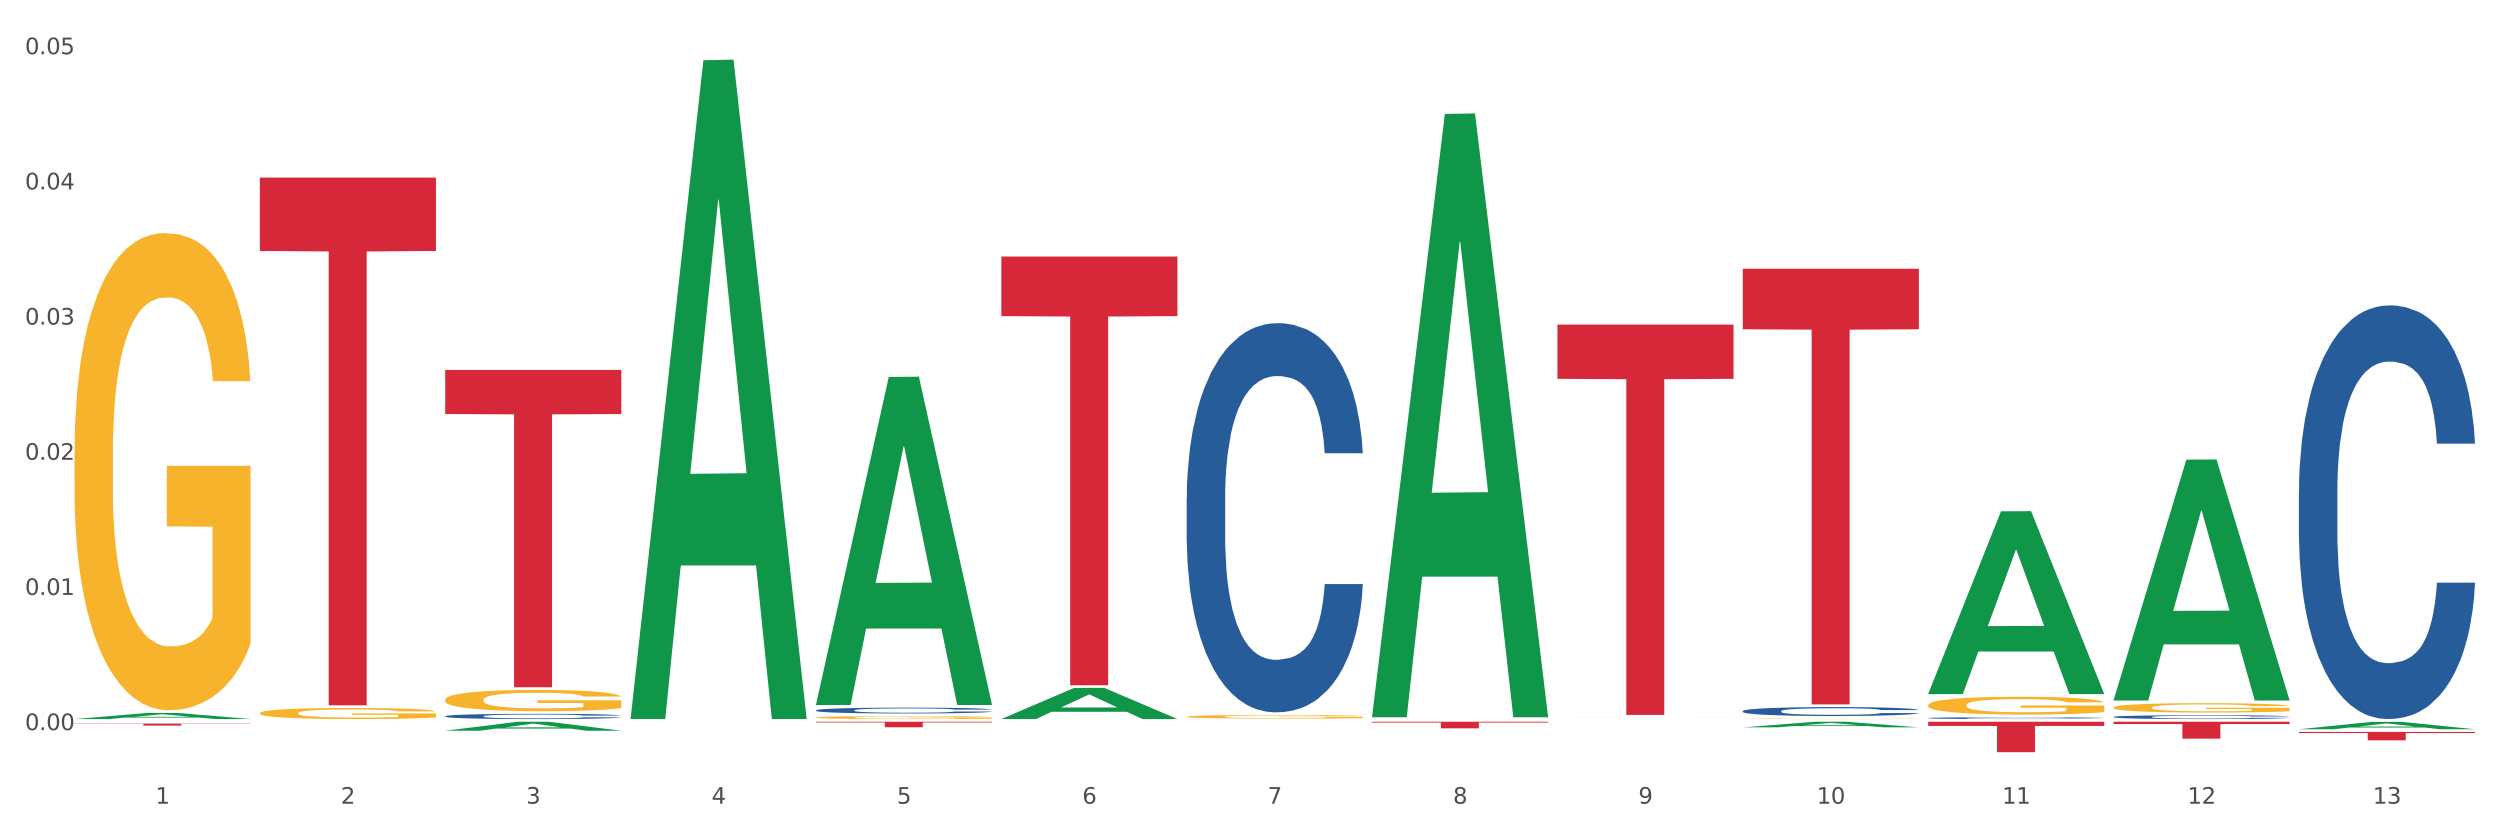 <?xml version="1.0" encoding="utf-8" standalone="no"?>
<!DOCTYPE svg PUBLIC "-//W3C//DTD SVG 1.1//EN"
  "http://www.w3.org/Graphics/SVG/1.1/DTD/svg11.dtd">
<svg xmlns:xlink="http://www.w3.org/1999/xlink" width="1080pt" height="360pt" viewBox="0 0 1080 360" xmlns="http://www.w3.org/2000/svg" version="1.1">
 <rect x="0" y="0" width="1080" height="360" fill="#333333" stroke="none"/>
 <defs>
  <style type="text/css">*{stroke-linejoin: round; stroke-linecap: butt}</style>
 </defs>
 <g id="figure_1">
  <g id="patch_1">
   <path d="M 0 360 
L 1080 360 
L 1080 0 
L 0 0 
z
" style="fill: #ffffff; stroke: #ffffff; stroke-linejoin: miter"/>
  </g>
  <g id="axes_1">
   <g id="matplotlib.axis_1">
    <g id="xtick_1">
     <g id="text_1">
      <!-- 1 -->
      <g style="fill: #4d4d4d" transform="translate(67.159 347.204) scale(0.096 -0.096)">
       <defs>
        <path id="DejaVuSans-31" d="M 794 531 
L 1825 531 
L 1825 4091 
L 703 3866 
L 703 4441 
L 1819 4666 
L 2450 4666 
L 2450 531 
L 3481 531 
L 3481 0 
L 794 0 
L 794 531 
z
" transform="scale(0.016)"/>
       </defs>
       <use xlink:href="#DejaVuSans-31"/>
      </g>
     </g>
    </g>
    <g id="xtick_2">
     <g id="text_2">
      <!-- 2 -->
      <g style="fill: #4d4d4d" transform="translate(147.238 347.204) scale(0.096 -0.096)">
       <defs>
        <path id="DejaVuSans-32" d="M 1228 531 
L 3431 531 
L 3431 0 
L 469 0 
L 469 531 
Q 828 903 1448 1529 
Q 2069 2156 2228 2338 
Q 2531 2678 2651 2914 
Q 2772 3150 2772 3378 
Q 2772 3750 2511 3984 
Q 2250 4219 1831 4219 
Q 1534 4219 1204 4116 
Q 875 4013 500 3803 
L 500 4441 
Q 881 4594 1212 4672 
Q 1544 4750 1819 4750 
Q 2544 4750 2975 4387 
Q 3406 4025 3406 3419 
Q 3406 3131 3298 2873 
Q 3191 2616 2906 2266 
Q 2828 2175 2409 1742 
Q 1991 1309 1228 531 
z
" transform="scale(0.016)"/>
       </defs>
       <use xlink:href="#DejaVuSans-32"/>
      </g>
     </g>
    </g>
    <g id="xtick_3">
     <g id="text_3">
      <!-- 3 -->
      <g style="fill: #4d4d4d" transform="translate(227.317 347.204) scale(0.096 -0.096)">
       <defs>
        <path id="DejaVuSans-33" d="M 2597 2516 
Q 3050 2419 3304 2112 
Q 3559 1806 3559 1356 
Q 3559 666 3084 287 
Q 2609 -91 1734 -91 
Q 1441 -91 1130 -33 
Q 819 25 488 141 
L 488 750 
Q 750 597 1062 519 
Q 1375 441 1716 441 
Q 2309 441 2620 675 
Q 2931 909 2931 1356 
Q 2931 1769 2642 2001 
Q 2353 2234 1838 2234 
L 1294 2234 
L 1294 2753 
L 1863 2753 
Q 2328 2753 2575 2939 
Q 2822 3125 2822 3475 
Q 2822 3834 2567 4026 
Q 2313 4219 1838 4219 
Q 1578 4219 1281 4162 
Q 984 4106 628 3988 
L 628 4550 
Q 988 4650 1302 4700 
Q 1616 4750 1894 4750 
Q 2613 4750 3031 4423 
Q 3450 4097 3450 3541 
Q 3450 3153 3228 2886 
Q 3006 2619 2597 2516 
z
" transform="scale(0.016)"/>
       </defs>
       <use xlink:href="#DejaVuSans-33"/>
      </g>
     </g>
    </g>
    <g id="xtick_4">
     <g id="text_4">
      <!-- 4 -->
      <g style="fill: #4d4d4d" transform="translate(307.396 347.204) scale(0.096 -0.096)">
       <defs>
        <path id="DejaVuSans-34" d="M 2419 4116 
L 825 1625 
L 2419 1625 
L 2419 4116 
z
M 2253 4666 
L 3047 4666 
L 3047 1625 
L 3713 1625 
L 3713 1100 
L 3047 1100 
L 3047 0 
L 2419 0 
L 2419 1100 
L 313 1100 
L 313 1709 
L 2253 4666 
z
" transform="scale(0.016)"/>
       </defs>
       <use xlink:href="#DejaVuSans-34"/>
      </g>
     </g>
    </g>
    <g id="xtick_5">
     <g id="text_5">
      <!-- 5 -->
      <g style="fill: #4d4d4d" transform="translate(387.475 347.204) scale(0.096 -0.096)">
       <defs>
        <path id="DejaVuSans-35" d="M 691 4666 
L 3169 4666 
L 3169 4134 
L 1269 4134 
L 1269 2991 
Q 1406 3038 1543 3061 
Q 1681 3084 1819 3084 
Q 2600 3084 3056 2656 
Q 3513 2228 3513 1497 
Q 3513 744 3044 326 
Q 2575 -91 1722 -91 
Q 1428 -91 1123 -41 
Q 819 9 494 109 
L 494 744 
Q 775 591 1075 516 
Q 1375 441 1709 441 
Q 2250 441 2565 725 
Q 2881 1009 2881 1497 
Q 2881 1984 2565 2268 
Q 2250 2553 1709 2553 
Q 1456 2553 1204 2497 
Q 953 2441 691 2322 
L 691 4666 
z
" transform="scale(0.016)"/>
       </defs>
       <use xlink:href="#DejaVuSans-35"/>
      </g>
     </g>
    </g>
    <g id="xtick_6">
     <g id="text_6">
      <!-- 6 -->
      <g style="fill: #4d4d4d" transform="translate(467.554 347.204) scale(0.096 -0.096)">
       <defs>
        <path id="DejaVuSans-36" d="M 2113 2584 
Q 1688 2584 1439 2293 
Q 1191 2003 1191 1497 
Q 1191 994 1439 701 
Q 1688 409 2113 409 
Q 2538 409 2786 701 
Q 3034 994 3034 1497 
Q 3034 2003 2786 2293 
Q 2538 2584 2113 2584 
z
M 3366 4563 
L 3366 3988 
Q 3128 4100 2886 4159 
Q 2644 4219 2406 4219 
Q 1781 4219 1451 3797 
Q 1122 3375 1075 2522 
Q 1259 2794 1537 2939 
Q 1816 3084 2150 3084 
Q 2853 3084 3261 2657 
Q 3669 2231 3669 1497 
Q 3669 778 3244 343 
Q 2819 -91 2113 -91 
Q 1303 -91 875 529 
Q 447 1150 447 2328 
Q 447 3434 972 4092 
Q 1497 4750 2381 4750 
Q 2619 4750 2861 4703 
Q 3103 4656 3366 4563 
z
" transform="scale(0.016)"/>
       </defs>
       <use xlink:href="#DejaVuSans-36"/>
      </g>
     </g>
    </g>
    <g id="xtick_7">
     <g id="text_7">
      <!-- 7 -->
      <g style="fill: #4d4d4d" transform="translate(547.634 347.204) scale(0.096 -0.096)">
       <defs>
        <path id="DejaVuSans-37" d="M 525 4666 
L 3525 4666 
L 3525 4397 
L 1831 0 
L 1172 0 
L 2766 4134 
L 525 4134 
L 525 4666 
z
" transform="scale(0.016)"/>
       </defs>
       <use xlink:href="#DejaVuSans-37"/>
      </g>
     </g>
    </g>
    <g id="xtick_8">
     <g id="text_8">
      <!-- 8 -->
      <g style="fill: #4d4d4d" transform="translate(627.713 347.204) scale(0.096 -0.096)">
       <defs>
        <path id="DejaVuSans-38" d="M 2034 2216 
Q 1584 2216 1326 1975 
Q 1069 1734 1069 1313 
Q 1069 891 1326 650 
Q 1584 409 2034 409 
Q 2484 409 2743 651 
Q 3003 894 3003 1313 
Q 3003 1734 2745 1975 
Q 2488 2216 2034 2216 
z
M 1403 2484 
Q 997 2584 770 2862 
Q 544 3141 544 3541 
Q 544 4100 942 4425 
Q 1341 4750 2034 4750 
Q 2731 4750 3128 4425 
Q 3525 4100 3525 3541 
Q 3525 3141 3298 2862 
Q 3072 2584 2669 2484 
Q 3125 2378 3379 2068 
Q 3634 1759 3634 1313 
Q 3634 634 3220 271 
Q 2806 -91 2034 -91 
Q 1263 -91 848 271 
Q 434 634 434 1313 
Q 434 1759 690 2068 
Q 947 2378 1403 2484 
z
M 1172 3481 
Q 1172 3119 1398 2916 
Q 1625 2713 2034 2713 
Q 2441 2713 2670 2916 
Q 2900 3119 2900 3481 
Q 2900 3844 2670 4047 
Q 2441 4250 2034 4250 
Q 1625 4250 1398 4047 
Q 1172 3844 1172 3481 
z
" transform="scale(0.016)"/>
       </defs>
       <use xlink:href="#DejaVuSans-38"/>
      </g>
     </g>
    </g>
    <g id="xtick_9">
     <g id="text_9">
      <!-- 9 -->
      <g style="fill: #4d4d4d" transform="translate(707.792 347.204) scale(0.096 -0.096)">
       <defs>
        <path id="DejaVuSans-39" d="M 703 97 
L 703 672 
Q 941 559 1184 500 
Q 1428 441 1663 441 
Q 2288 441 2617 861 
Q 2947 1281 2994 2138 
Q 2813 1869 2534 1725 
Q 2256 1581 1919 1581 
Q 1219 1581 811 2004 
Q 403 2428 403 3163 
Q 403 3881 828 4315 
Q 1253 4750 1959 4750 
Q 2769 4750 3195 4129 
Q 3622 3509 3622 2328 
Q 3622 1225 3098 567 
Q 2575 -91 1691 -91 
Q 1453 -91 1209 -44 
Q 966 3 703 97 
z
M 1959 2075 
Q 2384 2075 2632 2365 
Q 2881 2656 2881 3163 
Q 2881 3666 2632 3958 
Q 2384 4250 1959 4250 
Q 1534 4250 1286 3958 
Q 1038 3666 1038 3163 
Q 1038 2656 1286 2365 
Q 1534 2075 1959 2075 
z
" transform="scale(0.016)"/>
       </defs>
       <use xlink:href="#DejaVuSans-39"/>
      </g>
     </g>
    </g>
    <g id="xtick_10">
     <g id="text_10">
      <!-- 10 -->
      <g style="fill: #4d4d4d" transform="translate(784.817 347.204) scale(0.096 -0.096)">
       <defs>
        <path id="DejaVuSans-30" d="M 2034 4250 
Q 1547 4250 1301 3770 
Q 1056 3291 1056 2328 
Q 1056 1369 1301 889 
Q 1547 409 2034 409 
Q 2525 409 2770 889 
Q 3016 1369 3016 2328 
Q 3016 3291 2770 3770 
Q 2525 4250 2034 4250 
z
M 2034 4750 
Q 2819 4750 3233 4129 
Q 3647 3509 3647 2328 
Q 3647 1150 3233 529 
Q 2819 -91 2034 -91 
Q 1250 -91 836 529 
Q 422 1150 422 2328 
Q 422 3509 836 4129 
Q 1250 4750 2034 4750 
z
" transform="scale(0.016)"/>
       </defs>
       <use xlink:href="#DejaVuSans-31"/>
       <use xlink:href="#DejaVuSans-30" transform="translate(63.623 0)"/>
      </g>
     </g>
    </g>
    <g id="xtick_11">
     <g id="text_11">
      <!-- 11 -->
      <g style="fill: #4d4d4d" transform="translate(864.896 347.204) scale(0.096 -0.096)">
       <use xlink:href="#DejaVuSans-31"/>
       <use xlink:href="#DejaVuSans-31" transform="translate(63.623 0)"/>
      </g>
     </g>
    </g>
    <g id="xtick_12">
     <g id="text_12">
      <!-- 12 -->
      <g style="fill: #4d4d4d" transform="translate(944.975 347.204) scale(0.096 -0.096)">
       <use xlink:href="#DejaVuSans-31"/>
       <use xlink:href="#DejaVuSans-32" transform="translate(63.623 0)"/>
      </g>
     </g>
    </g>
    <g id="xtick_13">
     <g id="text_13">
      <!-- 13 -->
      <g style="fill: #4d4d4d" transform="translate(1025.054 347.204) scale(0.096 -0.096)">
       <use xlink:href="#DejaVuSans-31"/>
       <use xlink:href="#DejaVuSans-33" transform="translate(63.623 0)"/>
      </g>
     </g>
    </g>
    <g id="xtick_14"/>
    <g id="xtick_15"/>
    <g id="xtick_16"/>
    <g id="xtick_17"/>
    <g id="xtick_18"/>
    <g id="xtick_19"/>
    <g id="xtick_20"/>
    <g id="xtick_21"/>
    <g id="xtick_22"/>
    <g id="xtick_23"/>
    <g id="xtick_24"/>
    <g id="xtick_25"/>
   </g>
   <g id="matplotlib.axis_2">
    <g id="ytick_1">
     <g id="text_14">
      <!-- 0.00 -->
      <g style="fill: #4d4d4d" transform="translate(10.8 315.424) scale(0.096 -0.096)">
       <defs>
        <path id="DejaVuSans-2e" d="M 684 794 
L 1344 794 
L 1344 0 
L 684 0 
L 684 794 
z
" transform="scale(0.016)"/>
       </defs>
       <use xlink:href="#DejaVuSans-30"/>
       <use xlink:href="#DejaVuSans-2e" transform="translate(63.623 0)"/>
       <use xlink:href="#DejaVuSans-30" transform="translate(95.41 0)"/>
       <use xlink:href="#DejaVuSans-30" transform="translate(159.033 0)"/>
      </g>
     </g>
    </g>
    <g id="ytick_2">
     <g id="text_15">
      <!-- 0.01 -->
      <g style="fill: #4d4d4d" transform="translate(10.8 257.024) scale(0.096 -0.096)">
       <use xlink:href="#DejaVuSans-30"/>
       <use xlink:href="#DejaVuSans-2e" transform="translate(63.623 0)"/>
       <use xlink:href="#DejaVuSans-30" transform="translate(95.41 0)"/>
       <use xlink:href="#DejaVuSans-31" transform="translate(159.033 0)"/>
      </g>
     </g>
    </g>
    <g id="ytick_3">
     <g id="text_16">
      <!-- 0.02 -->
      <g style="fill: #4d4d4d" transform="translate(10.8 198.623) scale(0.096 -0.096)">
       <use xlink:href="#DejaVuSans-30"/>
       <use xlink:href="#DejaVuSans-2e" transform="translate(63.623 0)"/>
       <use xlink:href="#DejaVuSans-30" transform="translate(95.41 0)"/>
       <use xlink:href="#DejaVuSans-32" transform="translate(159.033 0)"/>
      </g>
     </g>
    </g>
    <g id="ytick_4">
     <g id="text_17">
      <!-- 0.03 -->
      <g style="fill: #4d4d4d" transform="translate(10.8 140.223) scale(0.096 -0.096)">
       <use xlink:href="#DejaVuSans-30"/>
       <use xlink:href="#DejaVuSans-2e" transform="translate(63.623 0)"/>
       <use xlink:href="#DejaVuSans-30" transform="translate(95.41 0)"/>
       <use xlink:href="#DejaVuSans-33" transform="translate(159.033 0)"/>
      </g>
     </g>
    </g>
    <g id="ytick_5">
     <g id="text_18">
      <!-- 0.04 -->
      <g style="fill: #4d4d4d" transform="translate(10.8 81.823) scale(0.096 -0.096)">
       <use xlink:href="#DejaVuSans-30"/>
       <use xlink:href="#DejaVuSans-2e" transform="translate(63.623 0)"/>
       <use xlink:href="#DejaVuSans-30" transform="translate(95.41 0)"/>
       <use xlink:href="#DejaVuSans-34" transform="translate(159.033 0)"/>
      </g>
     </g>
    </g>
    <g id="ytick_6">
     <g id="text_19">
      <!-- 0.05 -->
      <g style="fill: #4d4d4d" transform="translate(10.8 23.423) scale(0.096 -0.096)">
       <use xlink:href="#DejaVuSans-30"/>
       <use xlink:href="#DejaVuSans-2e" transform="translate(63.623 0)"/>
       <use xlink:href="#DejaVuSans-30" transform="translate(95.41 0)"/>
       <use xlink:href="#DejaVuSans-35" transform="translate(159.033 0)"/>
      </g>
     </g>
    </g>
    <g id="ytick_7"/>
    <g id="ytick_8"/>
    <g id="ytick_9"/>
    <g id="ytick_10"/>
    <g id="ytick_11"/>
   </g>
   <g id="PolyCollection_1">
    <path d="M 32.175 310.627 
L 32.253 310.625 
L 63.625 307.989 
L 76.644 307.986 
L 108.25 310.632 
L 93.192 310.632 
L 86.369 310.016 
L 53.978 310.016 
L 53.743 310.026 
L 47.155 310.632 
L 32.175 310.632 
L 32.175 310.627 
L 58.056 309.648 
L 82.291 309.646 
L 70.291 308.55 
L 70.134 308.545 
L 69.977 308.553 
L 57.978 309.646 
L 58.056 309.648 
L 32.175 310.627 
z
" clip-path="url(#pa178c94f7e)" style="fill: #109648"/>
    <path d="M 32.175 195.944 
L 32.265 195.756 
L 32.265 188.977 
L 32.444 183.141 
L 33.343 169.019 
L 34.69 157.346 
L 35.678 151.133 
L 36.666 146.049 
L 37.833 140.965 
L 39.271 135.693 
L 41.875 127.974 
L 43.492 124.02 
L 45.468 119.878 
L 49.061 113.853 
L 51.665 110.463 
L 54.36 107.639 
L 58.761 104.25 
L 61.635 102.744 
L 64.689 101.614 
L 68.371 100.861 
L 71.156 100.673 
L 77.263 101.238 
L 82.473 102.932 
L 84.988 104.25 
L 88.221 106.51 
L 89.927 108.016 
L 92.712 111.028 
L 95.586 114.982 
L 97.562 118.371 
L 100.526 124.773 
L 102.771 131.175 
L 104.837 139.082 
L 105.915 144.543 
L 106.723 149.626 
L 107.442 155.463 
L 108.16 164.689 
L 91.993 164.689 
L 91.365 158.099 
L 90.377 151.886 
L 88.939 145.861 
L 87.682 142.095 
L 85.526 137.388 
L 83.55 134.375 
L 81.485 132.116 
L 78.97 130.233 
L 76.994 129.292 
L 74.209 128.539 
L 68.731 128.727 
L 65.048 130.233 
L 62.533 132.116 
L 60.917 133.811 
L 59.479 135.693 
L 57.863 138.329 
L 55.977 142.283 
L 54.629 145.861 
L 53.282 150.379 
L 52.204 154.898 
L 51.216 160.17 
L 50.408 165.819 
L 49.779 171.655 
L 49.24 178.81 
L 48.791 190.672 
L 48.791 216.467 
L 48.971 222.303 
L 49.42 230.023 
L 49.959 235.86 
L 50.857 242.826 
L 51.665 247.533 
L 53.192 254.311 
L 54.899 259.96 
L 56.246 263.537 
L 57.593 266.55 
L 59.929 270.692 
L 62.533 274.081 
L 64.779 276.152 
L 67.832 278.035 
L 69.898 278.788 
L 71.695 279.165 
L 76.096 279.165 
L 79.239 278.6 
L 82.742 277.282 
L 85.437 275.587 
L 87.682 273.516 
L 90.197 270.127 
L 91.814 266.926 
L 91.814 227.575 
L 72.054 227.387 
L 72.054 201.216 
L 108.25 201.216 
L 108.25 278.035 
L 106.723 281.989 
L 105.017 285.566 
L 103.22 288.767 
L 100.526 292.721 
L 97.292 296.487 
L 94.418 299.123 
L 91.365 301.382 
L 87.772 303.453 
L 83.101 305.336 
L 80.227 306.089 
L 76.635 306.654 
L 72.413 306.842 
L 68.731 306.466 
L 65.138 305.524 
L 61.366 303.83 
L 57.683 301.382 
L 54.899 298.934 
L 52.114 295.922 
L 49.15 291.968 
L 46.815 288.202 
L 45.019 284.813 
L 43.043 280.483 
L 40.887 274.834 
L 39.271 269.751 
L 37.833 264.479 
L 36.307 257.7 
L 35.229 251.864 
L 34.151 244.521 
L 33.522 239.06 
L 32.804 230.588 
L 32.265 218.726 
L 32.175 195.944 
z
" clip-path="url(#pa178c94f7e)" style="fill: #f7b32b"/>
    <path d="M 112.254 308.055 
L 112.344 308.05 
L 112.344 307.893 
L 112.524 307.758 
L 113.422 307.431 
L 114.769 307.16 
L 115.757 307.016 
L 116.745 306.898 
L 117.913 306.78 
L 119.35 306.658 
L 121.954 306.479 
L 123.571 306.387 
L 125.547 306.291 
L 129.14 306.152 
L 131.744 306.073 
L 134.439 306.008 
L 138.84 305.929 
L 141.714 305.894 
L 144.768 305.868 
L 148.45 305.851 
L 151.235 305.846 
L 157.342 305.859 
L 162.552 305.899 
L 165.067 305.929 
L 168.3 305.982 
L 170.007 306.016 
L 172.791 306.086 
L 175.665 306.178 
L 177.641 306.256 
L 180.605 306.405 
L 182.85 306.553 
L 184.916 306.737 
L 185.994 306.863 
L 186.802 306.981 
L 187.521 307.116 
L 188.24 307.33 
L 172.072 307.33 
L 171.444 307.177 
L 170.456 307.033 
L 169.019 306.894 
L 167.761 306.806 
L 165.606 306.697 
L 163.63 306.628 
L 161.564 306.575 
L 159.049 306.531 
L 157.073 306.51 
L 154.289 306.492 
L 148.81 306.497 
L 145.127 306.531 
L 142.612 306.575 
L 140.996 306.614 
L 139.559 306.658 
L 137.942 306.719 
L 136.056 306.811 
L 134.708 306.894 
L 133.361 306.999 
L 132.283 307.103 
L 131.295 307.225 
L 130.487 307.356 
L 129.858 307.492 
L 129.319 307.658 
L 128.87 307.933 
L 128.87 308.531 
L 129.05 308.666 
L 129.499 308.845 
L 130.038 308.98 
L 130.936 309.142 
L 131.744 309.251 
L 133.271 309.408 
L 134.978 309.539 
L 136.325 309.622 
L 137.672 309.692 
L 140.008 309.788 
L 142.612 309.866 
L 144.858 309.914 
L 147.912 309.958 
L 149.977 309.975 
L 151.774 309.984 
L 156.175 309.984 
L 159.318 309.971 
L 162.821 309.94 
L 165.516 309.901 
L 167.761 309.853 
L 170.276 309.775 
L 171.893 309.7 
L 171.893 308.788 
L 152.133 308.784 
L 152.133 308.177 
L 188.329 308.177 
L 188.329 309.958 
L 186.802 310.05 
L 185.096 310.132 
L 183.3 310.207 
L 180.605 310.298 
L 177.372 310.386 
L 174.497 310.447 
L 171.444 310.499 
L 167.851 310.547 
L 163.181 310.591 
L 160.306 310.608 
L 156.714 310.621 
L 152.492 310.626 
L 148.81 310.617 
L 145.217 310.595 
L 141.445 310.556 
L 137.762 310.499 
L 134.978 310.442 
L 132.194 310.373 
L 129.23 310.281 
L 126.894 310.194 
L 125.098 310.115 
L 123.122 310.015 
L 120.966 309.884 
L 119.35 309.766 
L 117.913 309.644 
L 116.386 309.486 
L 115.308 309.351 
L 114.23 309.181 
L 113.601 309.054 
L 112.883 308.858 
L 112.344 308.583 
L 112.254 308.055 
z
" clip-path="url(#pa178c94f7e)" style="fill: #f7b32b"/>
    <path d="M 192.333 302.289 
L 192.423 302.281 
L 192.423 301.979 
L 192.603 301.719 
L 193.501 301.089 
L 194.848 300.569 
L 195.836 300.292 
L 196.824 300.066 
L 197.992 299.839 
L 199.429 299.604 
L 202.034 299.26 
L 203.65 299.084 
L 205.626 298.9 
L 209.219 298.631 
L 211.824 298.48 
L 214.518 298.354 
L 218.919 298.203 
L 221.793 298.136 
L 224.847 298.086 
L 228.53 298.052 
L 231.314 298.044 
L 237.422 298.069 
L 242.631 298.144 
L 245.146 298.203 
L 248.379 298.304 
L 250.086 298.371 
L 252.87 298.505 
L 255.744 298.681 
L 257.72 298.832 
L 260.684 299.118 
L 262.93 299.403 
L 264.995 299.755 
L 266.073 299.999 
L 266.882 300.225 
L 267.6 300.485 
L 268.319 300.896 
L 252.152 300.896 
L 251.523 300.603 
L 250.535 300.326 
L 249.098 300.057 
L 247.84 299.89 
L 245.685 299.68 
L 243.709 299.546 
L 241.643 299.445 
L 239.128 299.361 
L 237.152 299.319 
L 234.368 299.285 
L 228.889 299.294 
L 225.206 299.361 
L 222.692 299.445 
L 221.075 299.52 
L 219.638 299.604 
L 218.021 299.722 
L 216.135 299.898 
L 214.788 300.057 
L 213.44 300.259 
L 212.363 300.46 
L 211.375 300.695 
L 210.566 300.947 
L 209.937 301.207 
L 209.399 301.526 
L 208.949 302.054 
L 208.949 303.204 
L 209.129 303.464 
L 209.578 303.808 
L 210.117 304.068 
L 211.015 304.378 
L 211.824 304.588 
L 213.351 304.89 
L 215.057 305.142 
L 216.404 305.301 
L 217.752 305.436 
L 220.087 305.62 
L 222.692 305.771 
L 224.937 305.864 
L 227.991 305.947 
L 230.057 305.981 
L 231.853 305.998 
L 236.254 305.998 
L 239.398 305.973 
L 242.9 305.914 
L 245.595 305.838 
L 247.84 305.746 
L 250.355 305.595 
L 251.972 305.452 
L 251.972 303.699 
L 232.212 303.69 
L 232.212 302.524 
L 268.408 302.524 
L 268.408 305.947 
L 266.882 306.124 
L 265.175 306.283 
L 263.379 306.426 
L 260.684 306.602 
L 257.451 306.77 
L 254.577 306.887 
L 251.523 306.988 
L 247.93 307.08 
L 243.26 307.164 
L 240.386 307.198 
L 236.793 307.223 
L 232.571 307.231 
L 228.889 307.214 
L 225.296 307.172 
L 221.524 307.097 
L 217.841 306.988 
L 215.057 306.879 
L 212.273 306.745 
L 209.309 306.568 
L 206.974 306.401 
L 205.177 306.25 
L 203.201 306.057 
L 201.046 305.805 
L 199.429 305.578 
L 197.992 305.343 
L 196.465 305.041 
L 195.387 304.781 
L 194.309 304.454 
L 193.681 304.211 
L 192.962 303.833 
L 192.423 303.304 
L 192.333 302.289 
z
" clip-path="url(#pa178c94f7e)" style="fill: #f7b32b"/>
    <path d="M 352.492 309.956 
L 352.581 309.955 
L 352.581 309.914 
L 352.761 309.878 
L 353.659 309.792 
L 355.006 309.721 
L 355.994 309.683 
L 356.982 309.652 
L 358.15 309.621 
L 359.587 309.589 
L 362.192 309.542 
L 363.809 309.518 
L 365.785 309.493 
L 369.377 309.456 
L 371.982 309.435 
L 374.676 309.418 
L 379.078 309.397 
L 381.952 309.388 
L 385.005 309.381 
L 388.688 309.377 
L 391.472 309.376 
L 397.58 309.379 
L 402.789 309.389 
L 405.304 309.397 
L 408.538 309.411 
L 410.244 309.42 
L 413.028 309.439 
L 415.903 309.463 
L 417.879 309.483 
L 420.843 309.522 
L 423.088 309.561 
L 425.154 309.61 
L 426.232 309.643 
L 427.04 309.674 
L 427.758 309.71 
L 428.477 309.766 
L 412.31 309.766 
L 411.681 309.726 
L 410.693 309.688 
L 409.256 309.651 
L 407.999 309.628 
L 405.843 309.599 
L 403.867 309.581 
L 401.801 309.567 
L 399.286 309.556 
L 397.31 309.55 
L 394.526 309.545 
L 389.047 309.547 
L 385.365 309.556 
L 382.85 309.567 
L 381.233 309.578 
L 379.796 309.589 
L 378.179 309.605 
L 376.293 309.629 
L 374.946 309.651 
L 373.599 309.679 
L 372.521 309.706 
L 371.533 309.738 
L 370.724 309.773 
L 370.096 309.808 
L 369.557 309.852 
L 369.108 309.924 
L 369.108 310.081 
L 369.287 310.117 
L 369.737 310.164 
L 370.275 310.2 
L 371.174 310.242 
L 371.982 310.271 
L 373.509 310.312 
L 375.215 310.347 
L 376.563 310.368 
L 377.91 310.387 
L 380.245 310.412 
L 382.85 310.433 
L 385.095 310.445 
L 388.149 310.457 
L 390.215 310.461 
L 392.011 310.464 
L 396.412 310.464 
L 399.556 310.46 
L 403.059 310.452 
L 405.753 310.442 
L 407.999 310.429 
L 410.514 310.409 
L 412.13 310.389 
L 412.13 310.149 
L 392.37 310.148 
L 392.37 309.988 
L 428.567 309.988 
L 428.567 310.457 
L 427.04 310.481 
L 425.333 310.503 
L 423.537 310.522 
L 420.843 310.546 
L 417.609 310.569 
L 414.735 310.585 
L 411.681 310.599 
L 408.088 310.612 
L 403.418 310.623 
L 400.544 310.628 
L 396.951 310.631 
L 392.73 310.632 
L 389.047 310.63 
L 385.455 310.624 
L 381.682 310.614 
L 378 310.599 
L 375.215 310.584 
L 372.431 310.566 
L 369.467 310.542 
L 367.132 310.519 
L 365.335 310.498 
L 363.359 310.472 
L 361.204 310.437 
L 359.587 310.406 
L 358.15 310.374 
L 356.623 310.333 
L 355.545 310.297 
L 354.468 310.252 
L 353.839 310.219 
L 353.12 310.168 
L 352.581 310.095 
L 352.492 309.956 
z
" clip-path="url(#pa178c94f7e)" style="fill: #f7b32b"/>
    <path d="M 512.65 309.605 
L 512.74 309.604 
L 512.74 309.553 
L 512.919 309.509 
L 513.818 309.404 
L 515.165 309.316 
L 516.153 309.27 
L 517.141 309.232 
L 518.308 309.194 
L 519.745 309.154 
L 522.35 309.096 
L 523.967 309.067 
L 525.943 309.036 
L 529.536 308.991 
L 532.14 308.965 
L 534.835 308.944 
L 539.236 308.919 
L 542.11 308.908 
L 545.164 308.899 
L 548.846 308.893 
L 551.631 308.892 
L 557.738 308.896 
L 562.948 308.909 
L 565.462 308.919 
L 568.696 308.936 
L 570.402 308.947 
L 573.187 308.97 
L 576.061 308.999 
L 578.037 309.025 
L 581.001 309.072 
L 583.246 309.12 
L 585.312 309.18 
L 586.39 309.22 
L 587.198 309.258 
L 587.917 309.302 
L 588.635 309.371 
L 572.468 309.371 
L 571.839 309.322 
L 570.851 309.275 
L 569.414 309.23 
L 568.157 309.202 
L 566.001 309.167 
L 564.025 309.144 
L 561.96 309.127 
L 559.445 309.113 
L 557.469 309.106 
L 554.684 309.101 
L 549.206 309.102 
L 545.523 309.113 
L 543.008 309.127 
L 541.391 309.14 
L 539.954 309.154 
L 538.338 309.174 
L 536.451 309.203 
L 535.104 309.23 
L 533.757 309.264 
L 532.679 309.298 
L 531.691 309.337 
L 530.883 309.38 
L 530.254 309.423 
L 529.715 309.477 
L 529.266 309.566 
L 529.266 309.759 
L 529.446 309.802 
L 529.895 309.86 
L 530.434 309.904 
L 531.332 309.956 
L 532.14 309.991 
L 533.667 310.042 
L 535.374 310.084 
L 536.721 310.111 
L 538.068 310.133 
L 540.403 310.164 
L 543.008 310.19 
L 545.254 310.205 
L 548.307 310.219 
L 550.373 310.225 
L 552.169 310.228 
L 556.571 310.228 
L 559.714 310.224 
L 563.217 310.214 
L 565.912 310.201 
L 568.157 310.186 
L 570.672 310.16 
L 572.289 310.136 
L 572.289 309.842 
L 552.529 309.84 
L 552.529 309.645 
L 588.725 309.645 
L 588.725 310.219 
L 587.198 310.249 
L 585.492 310.276 
L 583.695 310.3 
L 581.001 310.329 
L 577.767 310.358 
L 574.893 310.377 
L 571.839 310.394 
L 568.247 310.41 
L 563.576 310.424 
L 560.702 310.429 
L 557.109 310.434 
L 552.888 310.435 
L 549.206 310.432 
L 545.613 310.425 
L 541.841 310.412 
L 538.158 310.394 
L 535.374 310.376 
L 532.589 310.353 
L 529.625 310.324 
L 527.29 310.296 
L 525.494 310.27 
L 523.518 310.238 
L 521.362 310.195 
L 519.745 310.157 
L 518.308 310.118 
L 516.781 310.067 
L 515.704 310.024 
L 514.626 309.969 
L 513.997 309.928 
L 513.279 309.864 
L 512.74 309.776 
L 512.65 309.605 
z
" clip-path="url(#pa178c94f7e)" style="fill: #f7b32b"/>
    <path d="M 672.808 310.009 
L 672.898 310.009 
L 672.898 310.008 
L 673.078 310.007 
L 673.976 310.005 
L 675.323 310.004 
L 676.311 310.003 
L 677.299 310.003 
L 678.467 310.002 
L 679.904 310.001 
L 682.508 310 
L 684.125 310 
L 686.101 309.999 
L 689.694 309.999 
L 692.299 309.998 
L 694.993 309.998 
L 699.394 309.997 
L 702.268 309.997 
L 705.322 309.997 
L 709.005 309.997 
L 711.789 309.997 
L 717.896 309.997 
L 723.106 309.997 
L 725.621 309.997 
L 728.854 309.998 
L 730.561 309.998 
L 733.345 309.998 
L 736.219 309.999 
L 738.195 309.999 
L 741.159 310 
L 743.405 310.001 
L 745.47 310.002 
L 746.548 310.002 
L 747.357 310.003 
L 748.075 310.004 
L 748.794 310.005 
L 732.626 310.005 
L 731.998 310.004 
L 731.01 310.003 
L 729.573 310.003 
L 728.315 310.002 
L 726.16 310.001 
L 724.184 310.001 
L 722.118 310.001 
L 719.603 310.001 
L 717.627 310 
L 714.843 310 
L 709.364 310 
L 705.681 310.001 
L 703.166 310.001 
L 701.55 310.001 
L 700.113 310.001 
L 698.496 310.002 
L 696.61 310.002 
L 695.263 310.003 
L 693.915 310.003 
L 692.837 310.004 
L 691.849 310.004 
L 691.041 310.005 
L 690.412 310.006 
L 689.873 310.007 
L 689.424 310.008 
L 689.424 310.011 
L 689.604 310.012 
L 690.053 310.013 
L 690.592 310.014 
L 691.49 310.015 
L 692.299 310.015 
L 693.825 310.016 
L 695.532 310.017 
L 696.879 310.017 
L 698.226 310.018 
L 700.562 310.018 
L 703.166 310.019 
L 705.412 310.019 
L 708.466 310.019 
L 710.531 310.019 
L 712.328 310.019 
L 716.729 310.019 
L 719.872 310.019 
L 723.375 310.019 
L 726.07 310.019 
L 728.315 310.019 
L 730.83 310.018 
L 732.447 310.018 
L 732.447 310.013 
L 712.687 310.013 
L 712.687 310.009 
L 748.883 310.009 
L 748.883 310.019 
L 747.357 310.02 
L 745.65 310.02 
L 743.854 310.02 
L 741.159 310.021 
L 737.926 310.021 
L 735.052 310.022 
L 731.998 310.022 
L 728.405 310.022 
L 723.735 310.023 
L 720.86 310.023 
L 717.268 310.023 
L 713.046 310.023 
L 709.364 310.023 
L 705.771 310.023 
L 701.999 310.022 
L 698.316 310.022 
L 695.532 310.022 
L 692.748 310.021 
L 689.784 310.021 
L 687.448 310.02 
L 685.652 310.02 
L 683.676 310.019 
L 681.52 310.019 
L 679.904 310.018 
L 678.467 310.017 
L 676.94 310.017 
L 675.862 310.016 
L 674.784 310.015 
L 674.155 310.014 
L 673.437 310.013 
L 672.898 310.012 
L 672.808 310.009 
z
" clip-path="url(#pa178c94f7e)" style="fill: #f7b32b"/>
    <path d="M 752.887 310.534 
L 752.977 310.533 
L 752.977 310.527 
L 753.157 310.522 
L 754.055 310.51 
L 755.402 310.499 
L 756.39 310.494 
L 757.378 310.489 
L 758.546 310.485 
L 759.983 310.48 
L 762.588 310.473 
L 764.204 310.469 
L 766.18 310.466 
L 769.773 310.46 
L 772.378 310.457 
L 775.072 310.455 
L 779.473 310.452 
L 782.347 310.45 
L 785.401 310.449 
L 789.084 310.449 
L 791.868 310.449 
L 797.976 310.449 
L 803.185 310.451 
L 805.7 310.452 
L 808.933 310.454 
L 810.64 310.455 
L 813.424 310.458 
L 816.298 310.461 
L 818.274 310.464 
L 821.238 310.47 
L 823.484 310.476 
L 825.549 310.483 
L 826.627 310.488 
L 827.436 310.492 
L 828.154 310.497 
L 828.873 310.506 
L 812.706 310.506 
L 812.077 310.5 
L 811.089 310.494 
L 809.652 310.489 
L 808.394 310.486 
L 806.239 310.481 
L 804.263 310.479 
L 802.197 310.477 
L 799.682 310.475 
L 797.706 310.474 
L 794.922 310.473 
L 789.443 310.474 
L 785.76 310.475 
L 783.246 310.477 
L 781.629 310.478 
L 780.192 310.48 
L 778.575 310.482 
L 776.689 310.486 
L 775.342 310.489 
L 773.994 310.493 
L 772.917 310.497 
L 771.929 310.502 
L 771.12 310.507 
L 770.492 310.512 
L 769.953 310.518 
L 769.504 310.529 
L 769.504 310.552 
L 769.683 310.557 
L 770.132 310.564 
L 770.671 310.569 
L 771.569 310.575 
L 772.378 310.58 
L 773.905 310.586 
L 775.611 310.591 
L 776.958 310.594 
L 778.306 310.596 
L 780.641 310.6 
L 783.246 310.603 
L 785.491 310.605 
L 788.545 310.607 
L 790.611 310.607 
L 792.407 310.608 
L 796.808 310.608 
L 799.952 310.607 
L 803.454 310.606 
L 806.149 310.605 
L 808.394 310.603 
L 810.909 310.6 
L 812.526 310.597 
L 812.526 310.562 
L 792.766 310.562 
L 792.766 310.538 
L 828.963 310.538 
L 828.963 310.607 
L 827.436 310.61 
L 825.729 310.613 
L 823.933 310.616 
L 821.238 310.62 
L 818.005 310.623 
L 815.131 310.626 
L 812.077 310.628 
L 808.484 310.629 
L 803.814 310.631 
L 800.94 310.632 
L 797.347 310.632 
L 793.125 310.632 
L 789.443 310.632 
L 785.85 310.631 
L 782.078 310.63 
L 778.395 310.628 
L 775.611 310.625 
L 772.827 310.623 
L 769.863 310.619 
L 767.528 310.616 
L 765.731 310.613 
L 763.755 310.609 
L 761.6 310.604 
L 759.983 310.599 
L 758.546 310.595 
L 757.019 310.589 
L 755.941 310.583 
L 754.863 310.577 
L 754.235 310.572 
L 753.516 310.564 
L 752.977 310.554 
L 752.887 310.534 
z
" clip-path="url(#pa178c94f7e)" style="fill: #f7b32b"/>
    <path d="M 913.046 305.642 
L 913.135 305.639 
L 913.135 305.505 
L 913.315 305.391 
L 914.213 305.113 
L 915.561 304.883 
L 916.549 304.761 
L 917.537 304.661 
L 918.704 304.561 
L 920.141 304.457 
L 922.746 304.305 
L 924.363 304.228 
L 926.339 304.146 
L 929.931 304.028 
L 932.536 303.961 
L 935.231 303.906 
L 939.632 303.839 
L 942.506 303.809 
L 945.559 303.787 
L 949.242 303.772 
L 952.026 303.769 
L 958.134 303.78 
L 963.343 303.813 
L 965.858 303.839 
L 969.092 303.883 
L 970.798 303.913 
L 973.582 303.972 
L 976.457 304.05 
L 978.433 304.117 
L 981.397 304.243 
L 983.642 304.368 
L 985.708 304.524 
L 986.786 304.631 
L 987.594 304.731 
L 988.312 304.846 
L 989.031 305.028 
L 972.864 305.028 
L 972.235 304.898 
L 971.247 304.776 
L 969.81 304.657 
L 968.553 304.583 
L 966.397 304.491 
L 964.421 304.431 
L 962.355 304.387 
L 959.84 304.35 
L 957.864 304.331 
L 955.08 304.317 
L 949.601 304.32 
L 945.919 304.35 
L 943.404 304.387 
L 941.787 304.42 
L 940.35 304.457 
L 938.733 304.509 
L 936.847 304.587 
L 935.5 304.657 
L 934.153 304.746 
L 933.075 304.835 
L 932.087 304.939 
L 931.279 305.05 
L 930.65 305.165 
L 930.111 305.305 
L 929.662 305.539 
L 929.662 306.046 
L 929.841 306.161 
L 930.291 306.313 
L 930.829 306.427 
L 931.728 306.564 
L 932.536 306.657 
L 934.063 306.79 
L 935.769 306.901 
L 937.117 306.972 
L 938.464 307.031 
L 940.799 307.113 
L 943.404 307.179 
L 945.649 307.22 
L 948.703 307.257 
L 950.769 307.272 
L 952.565 307.279 
L 956.966 307.279 
L 960.11 307.268 
L 963.613 307.242 
L 966.307 307.209 
L 968.553 307.168 
L 971.068 307.101 
L 972.684 307.038 
L 972.684 306.264 
L 952.925 306.261 
L 952.925 305.746 
L 989.121 305.746 
L 989.121 307.257 
L 987.594 307.335 
L 985.887 307.405 
L 984.091 307.468 
L 981.397 307.546 
L 978.163 307.62 
L 975.289 307.672 
L 972.235 307.716 
L 968.643 307.757 
L 963.972 307.794 
L 961.098 307.809 
L 957.505 307.82 
L 953.284 307.824 
L 949.601 307.816 
L 946.009 307.798 
L 942.236 307.764 
L 938.554 307.716 
L 935.769 307.668 
L 932.985 307.609 
L 930.021 307.531 
L 927.686 307.457 
L 925.89 307.39 
L 923.914 307.305 
L 921.758 307.194 
L 920.141 307.094 
L 918.704 306.99 
L 917.177 306.857 
L 916.099 306.742 
L 915.022 306.598 
L 914.393 306.49 
L 913.674 306.324 
L 913.135 306.09 
L 913.046 305.642 
z
" clip-path="url(#pa178c94f7e)" style="fill: #f7b32b"/>
    <path d="M 32.175 312.606 
L 108.25 312.606 
L 108.25 312.723 
L 78.325 312.724 
L 78.325 313.447 
L 61.92 313.447 
L 61.92 312.724 
L 32.175 312.723 
L 32.175 312.607 
L 32.175 312.606 
z
" clip-path="url(#pa178c94f7e)" style="fill: #d62839"/>
    <path d="M 112.254 76.736 
L 188.329 76.736 
L 188.329 108.416 
L 158.404 108.63 
L 158.404 304.702 
L 141.999 304.702 
L 141.999 108.63 
L 112.254 108.416 
L 112.254 76.95 
L 112.254 76.736 
z
" clip-path="url(#pa178c94f7e)" style="fill: #d62839"/>
    <path d="M 192.333 159.814 
L 268.408 159.814 
L 268.408 178.865 
L 238.483 178.993 
L 238.483 296.9 
L 222.078 296.9 
L 222.078 178.993 
L 192.333 178.865 
L 192.333 159.943 
L 192.333 159.814 
z
" clip-path="url(#pa178c94f7e)" style="fill: #d62839"/>
    <path d="M 352.492 311.776 
L 428.567 311.776 
L 428.567 312.111 
L 398.641 312.113 
L 398.641 314.183 
L 382.237 314.183 
L 382.237 312.113 
L 352.492 312.111 
L 352.492 311.779 
L 352.492 311.776 
z
" clip-path="url(#pa178c94f7e)" style="fill: #d62839"/>
    <path d="M 432.571 110.832 
L 508.646 110.832 
L 508.646 136.567 
L 478.721 136.741 
L 478.721 296.022 
L 462.316 296.022 
L 462.316 136.741 
L 432.571 136.567 
L 432.571 111.005 
L 432.571 110.832 
z
" clip-path="url(#pa178c94f7e)" style="fill: #d62839"/>
    <path d="M 592.729 311.776 
L 668.804 311.776 
L 668.804 312.174 
L 638.879 312.177 
L 638.879 314.638 
L 622.474 314.638 
L 622.474 312.177 
L 592.729 312.174 
L 592.729 311.779 
L 592.729 311.776 
z
" clip-path="url(#pa178c94f7e)" style="fill: #d62839"/>
    <path d="M 672.808 140.228 
L 748.883 140.228 
L 748.883 163.662 
L 718.958 163.82 
L 718.958 308.853 
L 702.553 308.853 
L 702.553 163.82 
L 672.808 163.662 
L 672.808 140.387 
L 672.808 140.228 
z
" clip-path="url(#pa178c94f7e)" style="fill: #d62839"/>
    <path d="M 752.887 116.081 
L 828.963 116.081 
L 828.963 142.239 
L 799.037 142.416 
L 799.037 304.311 
L 782.632 304.311 
L 782.632 142.416 
L 752.887 142.239 
L 752.887 116.258 
L 752.887 116.081 
z
" clip-path="url(#pa178c94f7e)" style="fill: #d62839"/>
    <path d="M 832.967 311.776 
L 909.042 311.776 
L 909.042 313.607 
L 879.116 313.619 
L 879.116 324.95 
L 862.712 324.95 
L 862.712 313.619 
L 832.967 313.607 
L 832.967 311.789 
L 832.967 311.776 
z
" clip-path="url(#pa178c94f7e)" style="fill: #d62839"/>
    <path d="M 913.046 311.776 
L 989.121 311.776 
L 989.121 312.795 
L 959.196 312.802 
L 959.196 319.107 
L 942.791 319.107 
L 942.791 312.802 
L 913.046 312.795 
L 913.046 311.783 
L 913.046 311.776 
z
" clip-path="url(#pa178c94f7e)" style="fill: #d62839"/>
    <path d="M 993.125 316.187 
L 1069.2 316.187 
L 1069.2 316.691 
L 1039.275 316.695 
L 1039.275 319.817 
L 1022.87 319.817 
L 1022.87 316.695 
L 993.125 316.691 
L 993.125 316.19 
L 993.125 316.187 
z
" clip-path="url(#pa178c94f7e)" style="fill: #d62839"/>
    <path d="M 192.333 309.389 
L 192.423 309.387 
L 192.423 309.33 
L 192.693 309.251 
L 193.682 309.107 
L 194.941 308.998 
L 197.099 308.87 
L 198.268 308.816 
L 199.797 308.757 
L 202.944 308.66 
L 206.541 308.577 
L 209.059 308.532 
L 210.947 308.503 
L 215.174 308.452 
L 217.602 308.429 
L 220.12 308.41 
L 222.278 308.398 
L 225.875 308.383 
L 228.752 308.377 
L 232.079 308.375 
L 234.867 308.377 
L 238.554 308.386 
L 243.949 308.41 
L 246.018 308.425 
L 248.805 308.449 
L 251.683 308.482 
L 254.021 308.515 
L 256.718 308.563 
L 259.506 308.625 
L 262.204 308.703 
L 264.092 308.775 
L 265.621 308.851 
L 266.97 308.944 
L 267.959 309.045 
L 268.408 309.13 
L 251.953 309.13 
L 251.503 309.053 
L 250.604 308.971 
L 249.704 308.915 
L 248.715 308.87 
L 247.187 308.818 
L 245.838 308.785 
L 243.59 308.746 
L 241.521 308.722 
L 239.813 308.707 
L 237.745 308.695 
L 233.338 308.682 
L 230.191 308.682 
L 228.213 308.687 
L 225.785 308.697 
L 223.717 308.711 
L 221.289 308.736 
L 219.4 308.763 
L 217.512 308.798 
L 216.433 308.823 
L 214.814 308.868 
L 213.735 308.905 
L 212.296 308.969 
L 211.487 309.014 
L 210.048 309.132 
L 209.419 309.218 
L 209.149 309.278 
L 208.969 309.344 
L 208.969 309.666 
L 209.509 309.81 
L 209.958 309.872 
L 210.678 309.942 
L 212.027 310.033 
L 214.005 310.121 
L 216.073 310.185 
L 217.782 310.224 
L 219.4 310.253 
L 221.019 310.276 
L 222.997 310.296 
L 224.616 310.309 
L 227.044 310.321 
L 229.921 310.327 
L 232.169 310.327 
L 236.755 310.317 
L 238.824 310.307 
L 240.802 310.292 
L 242.96 310.27 
L 244.669 310.245 
L 245.658 310.226 
L 247.276 310.187 
L 248.535 310.146 
L 249.615 310.099 
L 250.334 310.057 
L 251.143 309.995 
L 251.773 309.925 
L 251.953 309.888 
L 268.408 309.888 
L 268.049 309.962 
L 267.419 310.035 
L 266.16 310.131 
L 265.171 310.187 
L 263.643 310.255 
L 262.024 310.313 
L 259.776 310.377 
L 257.708 310.424 
L 255.549 310.465 
L 253.211 310.503 
L 248.985 310.554 
L 247.456 310.568 
L 244.219 310.593 
L 241.701 310.608 
L 238.014 310.622 
L 234.238 310.63 
L 230.281 310.632 
L 226.774 310.628 
L 222.907 310.616 
L 220.479 310.604 
L 217.782 310.585 
L 214.634 310.556 
L 211.667 310.521 
L 208.879 310.48 
L 206.271 310.432 
L 203.843 310.379 
L 200.696 310.29 
L 198.358 310.204 
L 196.65 310.123 
L 195.481 310.055 
L 194.312 309.969 
L 193.682 309.909 
L 192.693 309.765 
L 192.333 309.631 
L 192.333 309.389 
z
" clip-path="url(#pa178c94f7e)" style="fill: #255c99"/>
    <path d="M 352.492 306.837 
L 352.582 306.835 
L 352.582 306.77 
L 352.851 306.682 
L 353.84 306.52 
L 355.099 306.398 
L 357.258 306.254 
L 358.427 306.194 
L 359.955 306.127 
L 363.103 306.019 
L 366.699 305.926 
L 369.217 305.875 
L 371.106 305.843 
L 375.332 305.785 
L 377.76 305.76 
L 380.278 305.739 
L 382.436 305.725 
L 386.033 305.709 
L 388.911 305.702 
L 392.238 305.699 
L 395.025 305.702 
L 398.712 305.711 
L 404.108 305.739 
L 406.176 305.755 
L 408.963 305.783 
L 411.841 305.82 
L 414.179 305.857 
L 416.877 305.91 
L 419.664 305.979 
L 422.362 306.067 
L 424.25 306.148 
L 425.779 306.234 
L 427.128 306.338 
L 428.117 306.451 
L 428.567 306.546 
L 412.111 306.546 
L 411.661 306.46 
L 410.762 306.368 
L 409.863 306.305 
L 408.874 306.254 
L 407.345 306.197 
L 405.996 306.16 
L 403.748 306.116 
L 401.68 306.088 
L 399.971 306.072 
L 397.903 306.058 
L 393.497 306.044 
L 390.349 306.044 
L 388.371 306.049 
L 385.943 306.06 
L 383.875 306.076 
L 381.447 306.104 
L 379.559 306.134 
L 377.67 306.174 
L 376.591 306.201 
L 374.972 306.252 
L 373.893 306.294 
L 372.455 306.365 
L 371.645 306.416 
L 370.207 306.548 
L 369.577 306.645 
L 369.307 306.712 
L 369.127 306.786 
L 369.127 307.147 
L 369.667 307.309 
L 370.117 307.378 
L 370.836 307.457 
L 372.185 307.559 
L 374.163 307.658 
L 376.231 307.73 
L 377.94 307.774 
L 379.559 307.806 
L 381.177 307.831 
L 383.155 307.855 
L 384.774 307.868 
L 387.202 307.882 
L 390.08 307.889 
L 392.328 307.889 
L 396.914 307.878 
L 398.982 307.866 
L 400.96 307.85 
L 403.118 307.825 
L 404.827 307.797 
L 405.816 307.776 
L 407.435 307.732 
L 408.694 307.686 
L 409.773 307.633 
L 410.492 307.586 
L 411.302 307.517 
L 411.931 307.438 
L 412.111 307.397 
L 428.567 307.397 
L 428.207 307.48 
L 427.578 307.561 
L 426.319 307.67 
L 425.33 307.732 
L 423.801 307.808 
L 422.182 307.873 
L 419.934 307.945 
L 417.866 307.998 
L 415.708 308.044 
L 413.37 308.086 
L 409.143 308.144 
L 407.615 308.16 
L 404.377 308.188 
L 401.86 308.204 
L 398.173 308.22 
L 394.396 308.229 
L 390.439 308.231 
L 386.932 308.227 
L 383.066 308.213 
L 380.638 308.199 
L 377.94 308.178 
L 374.793 308.146 
L 371.825 308.107 
L 369.038 308.06 
L 366.43 308.007 
L 364.002 307.947 
L 360.854 307.848 
L 358.516 307.751 
L 356.808 307.66 
L 355.639 307.584 
L 354.47 307.487 
L 353.84 307.42 
L 352.851 307.258 
L 352.492 307.108 
L 352.492 306.837 
z
" clip-path="url(#pa178c94f7e)" style="fill: #255c99"/>
    <path d="M 832.967 304.566 
L 833.056 304.559 
L 833.056 304.306 
L 833.236 304.088 
L 834.134 303.56 
L 835.481 303.125 
L 836.469 302.892 
L 837.457 302.703 
L 838.625 302.513 
L 840.062 302.316 
L 842.667 302.028 
L 844.283 301.88 
L 846.259 301.725 
L 849.852 301.5 
L 852.457 301.374 
L 855.151 301.268 
L 859.552 301.142 
L 862.427 301.085 
L 865.48 301.043 
L 869.163 301.015 
L 871.947 301.008 
L 878.055 301.029 
L 883.264 301.092 
L 885.779 301.142 
L 889.012 301.226 
L 890.719 301.282 
L 893.503 301.395 
L 896.377 301.542 
L 898.353 301.669 
L 901.317 301.908 
L 903.563 302.147 
L 905.629 302.442 
L 906.706 302.646 
L 907.515 302.836 
L 908.233 303.054 
L 908.952 303.399 
L 892.785 303.399 
L 892.156 303.153 
L 891.168 302.921 
L 889.731 302.696 
L 888.474 302.555 
L 886.318 302.379 
L 884.342 302.267 
L 882.276 302.182 
L 879.761 302.112 
L 877.785 302.077 
L 875.001 302.049 
L 869.522 302.056 
L 865.84 302.112 
L 863.325 302.182 
L 861.708 302.246 
L 860.271 302.316 
L 858.654 302.414 
L 856.768 302.562 
L 855.421 302.696 
L 854.074 302.864 
L 852.996 303.033 
L 852.008 303.23 
L 851.199 303.441 
L 850.571 303.659 
L 850.032 303.926 
L 849.583 304.369 
L 849.583 305.332 
L 849.762 305.55 
L 850.211 305.839 
L 850.75 306.057 
L 851.648 306.317 
L 852.457 306.493 
L 853.984 306.746 
L 855.69 306.957 
L 857.038 307.09 
L 858.385 307.203 
L 860.72 307.358 
L 863.325 307.484 
L 865.57 307.561 
L 868.624 307.632 
L 870.69 307.66 
L 872.486 307.674 
L 876.887 307.674 
L 880.031 307.653 
L 883.534 307.604 
L 886.228 307.54 
L 888.474 307.463 
L 890.988 307.336 
L 892.605 307.217 
L 892.605 305.747 
L 872.845 305.74 
L 872.845 304.763 
L 909.042 304.763 
L 909.042 307.632 
L 907.515 307.779 
L 905.808 307.913 
L 904.012 308.033 
L 901.317 308.18 
L 898.084 308.321 
L 895.21 308.419 
L 892.156 308.504 
L 888.563 308.581 
L 883.893 308.651 
L 881.019 308.679 
L 877.426 308.701 
L 873.205 308.708 
L 869.522 308.694 
L 865.929 308.658 
L 862.157 308.595 
L 858.475 308.504 
L 855.69 308.412 
L 852.906 308.3 
L 849.942 308.152 
L 847.607 308.011 
L 845.81 307.885 
L 843.834 307.723 
L 841.679 307.512 
L 840.062 307.322 
L 838.625 307.126 
L 837.098 306.872 
L 836.02 306.654 
L 834.942 306.38 
L 834.314 306.176 
L 833.595 305.86 
L 833.056 305.417 
L 832.967 304.566 
z
" clip-path="url(#pa178c94f7e)" style="fill: #f7b32b"/>
    <path d="M 752.887 307.185 
L 752.977 307.181 
L 752.977 307.083 
L 753.247 306.949 
L 754.236 306.703 
L 755.495 306.517 
L 757.653 306.299 
L 758.822 306.208 
L 760.351 306.106 
L 763.498 305.941 
L 767.095 305.8 
L 769.613 305.723 
L 771.501 305.673 
L 775.728 305.586 
L 778.156 305.547 
L 780.674 305.515 
L 782.832 305.494 
L 786.429 305.47 
L 789.306 305.459 
L 792.633 305.455 
L 795.421 305.459 
L 799.108 305.473 
L 804.503 305.515 
L 806.572 305.54 
L 809.359 305.582 
L 812.237 305.638 
L 814.575 305.694 
L 817.273 305.775 
L 820.06 305.881 
L 822.758 306.014 
L 824.646 306.137 
L 826.175 306.267 
L 827.524 306.426 
L 828.513 306.598 
L 828.963 306.742 
L 812.507 306.742 
L 812.057 306.612 
L 811.158 306.471 
L 810.258 306.376 
L 809.269 306.299 
L 807.741 306.211 
L 806.392 306.155 
L 804.144 306.088 
L 802.075 306.046 
L 800.367 306.021 
L 798.299 306 
L 793.892 305.979 
L 790.745 305.979 
L 788.767 305.986 
L 786.339 306.004 
L 784.271 306.028 
L 781.843 306.071 
L 779.954 306.116 
L 778.066 306.176 
L 776.987 306.218 
L 775.368 306.296 
L 774.289 306.359 
L 772.85 306.468 
L 772.041 306.545 
L 770.602 306.746 
L 769.973 306.893 
L 769.703 306.995 
L 769.523 307.108 
L 769.523 307.656 
L 770.063 307.902 
L 770.512 308.007 
L 771.232 308.127 
L 772.581 308.282 
L 774.559 308.433 
L 776.627 308.542 
L 778.336 308.609 
L 779.954 308.658 
L 781.573 308.696 
L 783.551 308.732 
L 785.17 308.753 
L 787.598 308.774 
L 790.475 308.784 
L 792.723 308.784 
L 797.31 308.767 
L 799.378 308.749 
L 801.356 308.725 
L 803.514 308.686 
L 805.223 308.644 
L 806.212 308.612 
L 807.831 308.545 
L 809.089 308.475 
L 810.169 308.394 
L 810.888 308.324 
L 811.697 308.218 
L 812.327 308.099 
L 812.507 308.036 
L 828.963 308.036 
L 828.603 308.162 
L 827.973 308.285 
L 826.714 308.45 
L 825.725 308.545 
L 824.197 308.661 
L 822.578 308.76 
L 820.33 308.869 
L 818.262 308.95 
L 816.104 309.02 
L 813.765 309.083 
L 809.539 309.171 
L 808.01 309.196 
L 804.773 309.238 
L 802.255 309.262 
L 798.568 309.287 
L 794.792 309.301 
L 790.835 309.305 
L 787.328 309.298 
L 783.461 309.276 
L 781.033 309.255 
L 778.336 309.224 
L 775.188 309.175 
L 772.221 309.115 
L 769.433 309.044 
L 766.825 308.964 
L 764.398 308.872 
L 761.25 308.721 
L 758.912 308.573 
L 757.204 308.436 
L 756.035 308.32 
L 754.866 308.173 
L 754.236 308.071 
L 753.247 307.825 
L 752.887 307.596 
L 752.887 307.185 
z
" clip-path="url(#pa178c94f7e)" style="fill: #255c99"/>
    <path d="M 512.65 215.155 
L 512.74 215.001 
L 512.74 210.701 
L 513.01 204.866 
L 513.999 194.118 
L 515.258 185.979 
L 517.416 176.459 
L 518.585 172.466 
L 520.114 168.013 
L 523.261 160.796 
L 526.858 154.654 
L 529.376 151.276 
L 531.264 149.126 
L 535.49 145.287 
L 537.918 143.598 
L 540.436 142.216 
L 542.594 141.295 
L 546.191 140.22 
L 549.069 139.759 
L 552.396 139.606 
L 555.184 139.759 
L 558.871 140.373 
L 564.266 142.216 
L 566.334 143.291 
L 569.122 145.134 
L 571.999 147.59 
L 574.337 150.047 
L 577.035 153.579 
L 579.823 158.186 
L 582.52 164.021 
L 584.409 169.395 
L 585.937 175.077 
L 587.286 181.987 
L 588.275 189.511 
L 588.725 195.807 
L 572.269 195.807 
L 571.819 190.125 
L 570.92 183.983 
L 570.021 179.837 
L 569.032 176.459 
L 567.503 172.62 
L 566.154 170.163 
L 563.906 167.245 
L 561.838 165.403 
L 560.129 164.328 
L 558.061 163.407 
L 553.655 162.485 
L 550.508 162.485 
L 548.529 162.792 
L 546.101 163.56 
L 544.033 164.635 
L 541.605 166.478 
L 539.717 168.474 
L 537.828 171.084 
L 536.749 172.927 
L 535.131 176.305 
L 534.052 179.069 
L 532.613 183.829 
L 531.804 187.208 
L 530.365 195.96 
L 529.735 202.409 
L 529.466 206.863 
L 529.286 211.776 
L 529.286 235.731 
L 529.825 246.48 
L 530.275 251.086 
L 530.994 256.307 
L 532.343 263.064 
L 534.321 269.666 
L 536.39 274.427 
L 538.098 277.344 
L 539.717 279.494 
L 541.335 281.183 
L 543.314 282.719 
L 544.932 283.64 
L 547.36 284.561 
L 550.238 285.022 
L 552.486 285.022 
L 557.072 284.254 
L 559.14 283.486 
L 561.119 282.411 
L 563.277 280.722 
L 564.985 278.88 
L 565.974 277.498 
L 567.593 274.58 
L 568.852 271.509 
L 569.931 267.977 
L 570.65 264.906 
L 571.46 260.3 
L 572.089 255.079 
L 572.269 252.315 
L 588.725 252.315 
L 588.365 257.843 
L 587.736 263.217 
L 586.477 270.434 
L 585.488 274.58 
L 583.959 279.647 
L 582.341 283.947 
L 580.092 288.707 
L 578.024 292.239 
L 575.866 295.31 
L 573.528 298.074 
L 569.302 301.913 
L 567.773 302.988 
L 564.536 304.83 
L 562.018 305.905 
L 558.331 306.98 
L 554.554 307.594 
L 550.598 307.748 
L 547.091 307.441 
L 543.224 306.52 
L 540.796 305.598 
L 538.098 304.216 
L 534.951 302.066 
L 531.983 299.456 
L 529.196 296.385 
L 526.588 292.853 
L 524.16 288.861 
L 521.013 282.258 
L 518.675 275.809 
L 516.966 269.82 
L 515.797 264.753 
L 514.628 258.303 
L 513.999 253.85 
L 513.01 243.101 
L 512.65 233.12 
L 512.65 215.155 
z
" clip-path="url(#pa178c94f7e)" style="fill: #255c99"/>
    <path d="M 832.967 299.715 
L 833.045 299.641 
L 864.416 220.885 
L 877.435 220.811 
L 909.042 299.864 
L 893.984 299.864 
L 887.16 281.455 
L 854.769 281.455 
L 854.534 281.752 
L 847.946 299.864 
L 832.967 299.864 
L 832.967 299.715 
L 858.848 270.469 
L 883.082 270.395 
L 871.083 237.661 
L 870.926 237.512 
L 870.769 237.735 
L 858.769 270.395 
L 858.848 270.469 
L 832.967 299.715 
z
" clip-path="url(#pa178c94f7e)" style="fill: #109648"/>
    <path d="M 752.887 314.217 
L 752.966 314.215 
L 784.337 311.779 
L 797.356 311.776 
L 828.963 314.221 
L 813.904 314.221 
L 807.081 313.652 
L 774.69 313.652 
L 774.455 313.661 
L 767.867 314.221 
L 752.887 314.221 
L 752.887 314.217 
L 778.769 313.312 
L 803.003 313.31 
L 791.003 312.298 
L 790.847 312.293 
L 790.69 312.3 
L 778.69 313.31 
L 778.769 313.312 
L 752.887 314.217 
z
" clip-path="url(#pa178c94f7e)" style="fill: #109648"/>
    <path d="M 592.729 309.365 
L 592.807 309.12 
L 624.179 49.226 
L 637.198 48.981 
L 668.804 309.855 
L 653.746 309.855 
L 646.923 249.107 
L 614.532 249.107 
L 614.297 250.087 
L 607.709 309.855 
L 592.729 309.855 
L 592.729 309.365 
L 618.61 212.854 
L 642.845 212.609 
L 630.845 104.585 
L 630.688 104.095 
L 630.531 104.83 
L 618.532 212.609 
L 618.61 212.854 
L 592.729 309.365 
z
" clip-path="url(#pa178c94f7e)" style="fill: #109648"/>
    <path d="M 432.571 310.607 
L 432.649 310.594 
L 464.02 297.178 
L 477.039 297.166 
L 508.646 310.632 
L 493.588 310.632 
L 486.765 307.496 
L 454.374 307.496 
L 454.138 307.547 
L 447.551 310.632 
L 432.571 310.632 
L 432.571 310.607 
L 458.452 305.625 
L 482.686 305.612 
L 470.687 300.036 
L 470.53 300.011 
L 470.373 300.049 
L 458.374 305.612 
L 458.452 305.625 
L 432.571 310.607 
z
" clip-path="url(#pa178c94f7e)" style="fill: #109648"/>
    <path d="M 352.492 304.289 
L 352.57 304.156 
L 383.941 162.861 
L 396.96 162.728 
L 428.567 304.555 
L 413.509 304.555 
L 406.685 271.529 
L 374.295 271.529 
L 374.059 272.062 
L 367.471 304.555 
L 352.492 304.555 
L 352.492 304.289 
L 378.373 251.82 
L 402.607 251.686 
L 390.608 192.958 
L 390.451 192.692 
L 390.294 193.091 
L 378.294 251.686 
L 378.373 251.82 
L 352.492 304.289 
z
" clip-path="url(#pa178c94f7e)" style="fill: #109648"/>
    <path d="M 272.412 310.079 
L 272.491 309.811 
L 303.862 26.027 
L 316.881 25.759 
L 348.488 310.613 
L 333.429 310.613 
L 326.606 244.281 
L 294.215 244.281 
L 293.98 245.351 
L 287.392 310.613 
L 272.412 310.613 
L 272.412 310.079 
L 298.294 204.696 
L 322.528 204.428 
L 310.528 86.475 
L 310.372 85.94 
L 310.215 86.742 
L 298.215 204.428 
L 298.294 204.696 
L 272.412 310.079 
z
" clip-path="url(#pa178c94f7e)" style="fill: #109648"/>
    <path d="M 192.333 315.665 
L 192.412 315.662 
L 223.783 311.78 
L 236.802 311.776 
L 268.408 315.673 
L 253.35 315.673 
L 246.527 314.765 
L 214.136 314.765 
L 213.901 314.78 
L 207.313 315.673 
L 192.333 315.673 
L 192.333 315.665 
L 218.215 314.224 
L 242.449 314.22 
L 230.449 312.607 
L 230.292 312.6 
L 230.136 312.611 
L 218.136 314.22 
L 218.215 314.224 
L 192.333 315.665 
z
" clip-path="url(#pa178c94f7e)" style="fill: #109648"/>
    <path d="M 913.046 302.429 
L 913.124 302.331 
L 944.495 198.569 
L 957.514 198.471 
L 989.121 302.624 
L 974.063 302.624 
L 967.239 278.371 
L 934.849 278.371 
L 934.613 278.762 
L 928.025 302.624 
L 913.046 302.624 
L 913.046 302.429 
L 938.927 263.897 
L 963.161 263.799 
L 951.162 220.671 
L 951.005 220.475 
L 950.848 220.769 
L 938.848 263.799 
L 938.927 263.897 
L 913.046 302.429 
z
" clip-path="url(#pa178c94f7e)" style="fill: #109648"/>
    <path d="M 993.125 315.037 
L 993.203 315.034 
L 1024.574 311.842 
L 1037.594 311.839 
L 1069.2 315.043 
L 1054.142 315.043 
L 1047.319 314.297 
L 1014.928 314.297 
L 1014.693 314.309 
L 1008.105 315.043 
L 993.125 315.043 
L 993.125 315.037 
L 1019.006 313.851 
L 1043.24 313.848 
L 1031.241 312.522 
L 1031.084 312.516 
L 1030.927 312.525 
L 1018.928 313.848 
L 1019.006 313.851 
L 993.125 315.037 
z
" clip-path="url(#pa178c94f7e)" style="fill: #109648"/>
    <path d="M 993.125 212.22 
L 993.215 212.057 
L 993.215 207.487 
L 993.485 201.285 
L 994.474 189.861 
L 995.733 181.211 
L 997.891 171.093 
L 999.06 166.849 
L 1000.588 162.116 
L 1003.736 154.446 
L 1007.333 147.918 
L 1009.851 144.327 
L 1011.739 142.042 
L 1015.965 137.962 
L 1018.393 136.167 
L 1020.911 134.698 
L 1023.069 133.719 
L 1026.666 132.576 
L 1029.544 132.087 
L 1032.871 131.924 
L 1035.659 132.087 
L 1039.345 132.74 
L 1044.741 134.698 
L 1046.809 135.84 
L 1049.597 137.799 
L 1052.474 140.41 
L 1054.812 143.021 
L 1057.51 146.775 
L 1060.298 151.671 
L 1062.995 157.873 
L 1064.884 163.585 
L 1066.412 169.624 
L 1067.761 176.968 
L 1068.75 184.965 
L 1069.2 191.656 
L 1052.744 191.656 
L 1052.294 185.618 
L 1051.395 179.09 
L 1050.496 174.683 
L 1049.507 171.093 
L 1047.978 167.012 
L 1046.629 164.401 
L 1044.381 161.3 
L 1042.313 159.342 
L 1040.604 158.199 
L 1038.536 157.22 
L 1034.13 156.241 
L 1030.983 156.241 
L 1029.004 156.567 
L 1026.576 157.383 
L 1024.508 158.526 
L 1022.08 160.484 
L 1020.192 162.606 
L 1018.303 165.38 
L 1017.224 167.339 
L 1015.606 170.929 
L 1014.527 173.867 
L 1013.088 178.926 
L 1012.278 182.517 
L 1010.84 191.82 
L 1010.21 198.674 
L 1009.94 203.407 
L 1009.761 208.63 
L 1009.761 234.09 
L 1010.3 245.514 
L 1010.75 250.41 
L 1011.469 255.959 
L 1012.818 263.14 
L 1014.796 270.158 
L 1016.865 275.217 
L 1018.573 278.318 
L 1020.192 280.603 
L 1021.81 282.398 
L 1023.789 284.03 
L 1025.407 285.009 
L 1027.835 285.989 
L 1030.713 286.478 
L 1032.961 286.478 
L 1037.547 285.662 
L 1039.615 284.846 
L 1041.594 283.704 
L 1043.752 281.908 
L 1045.46 279.95 
L 1046.449 278.481 
L 1048.068 275.38 
L 1049.327 272.116 
L 1050.406 268.362 
L 1051.125 265.098 
L 1051.935 260.202 
L 1052.564 254.653 
L 1052.744 251.716 
L 1069.2 251.716 
L 1068.84 257.591 
L 1068.211 263.303 
L 1066.952 270.974 
L 1065.963 275.38 
L 1064.434 280.766 
L 1062.815 285.336 
L 1060.567 290.395 
L 1058.499 294.149 
L 1056.341 297.413 
L 1054.003 300.351 
L 1049.777 304.431 
L 1048.248 305.573 
L 1045.011 307.531 
L 1042.493 308.674 
L 1038.806 309.816 
L 1035.029 310.469 
L 1031.072 310.632 
L 1027.565 310.306 
L 1023.699 309.327 
L 1021.271 308.348 
L 1018.573 306.879 
L 1015.426 304.594 
L 1012.458 301.819 
L 1009.671 298.555 
L 1007.063 294.802 
L 1004.635 290.558 
L 1001.488 283.54 
L 999.15 276.686 
L 997.441 270.321 
L 996.272 264.935 
L 995.103 258.081 
L 994.474 253.348 
L 993.485 241.923 
L 993.125 231.315 
L 993.125 212.22 
z
" clip-path="url(#pa178c94f7e)" style="fill: #255c99"/>
    <path d="M 913.046 309.716 
L 913.136 309.714 
L 913.136 309.672 
L 913.405 309.614 
L 914.395 309.507 
L 915.653 309.427 
L 917.812 309.332 
L 918.981 309.293 
L 920.509 309.249 
L 923.657 309.177 
L 927.254 309.117 
L 929.771 309.083 
L 931.66 309.062 
L 935.886 309.024 
L 938.314 309.007 
L 940.832 308.993 
L 942.99 308.984 
L 946.587 308.974 
L 949.465 308.969 
L 952.792 308.968 
L 955.579 308.969 
L 959.266 308.975 
L 964.662 308.993 
L 966.73 309.004 
L 969.518 309.022 
L 972.395 309.047 
L 974.733 309.071 
L 977.431 309.106 
L 980.218 309.152 
L 982.916 309.209 
L 984.805 309.263 
L 986.333 309.319 
L 987.682 309.387 
L 988.671 309.462 
L 989.121 309.524 
L 972.665 309.524 
L 972.215 309.468 
L 971.316 309.407 
L 970.417 309.366 
L 969.428 309.332 
L 967.899 309.294 
L 966.55 309.27 
L 964.302 309.241 
L 962.234 309.223 
L 960.525 309.212 
L 958.457 309.203 
L 954.051 309.194 
L 950.903 309.194 
L 948.925 309.197 
L 946.497 309.205 
L 944.429 309.215 
L 942.001 309.234 
L 940.113 309.253 
L 938.224 309.279 
L 937.145 309.298 
L 935.527 309.331 
L 934.447 309.358 
L 933.009 309.405 
L 932.199 309.439 
L 930.761 309.526 
L 930.131 309.589 
L 929.861 309.634 
L 929.681 309.682 
L 929.681 309.919 
L 930.221 310.026 
L 930.671 310.071 
L 931.39 310.123 
L 932.739 310.19 
L 934.717 310.255 
L 936.785 310.302 
L 938.494 310.331 
L 940.113 310.353 
L 941.731 310.369 
L 943.71 310.385 
L 945.328 310.394 
L 947.756 310.403 
L 950.634 310.407 
L 952.882 310.407 
L 957.468 310.4 
L 959.536 310.392 
L 961.514 310.382 
L 963.673 310.365 
L 965.381 310.347 
L 966.37 310.333 
L 967.989 310.304 
L 969.248 310.274 
L 970.327 310.239 
L 971.046 310.208 
L 971.856 310.163 
L 972.485 310.111 
L 972.665 310.084 
L 989.121 310.084 
L 988.761 310.138 
L 988.132 310.191 
L 986.873 310.263 
L 985.884 310.304 
L 984.355 310.354 
L 982.736 310.397 
L 980.488 310.444 
L 978.42 310.479 
L 976.262 310.509 
L 973.924 310.537 
L 969.697 310.575 
L 968.169 310.585 
L 964.931 310.603 
L 962.414 310.614 
L 958.727 310.625 
L 954.95 310.631 
L 950.993 310.632 
L 947.486 310.629 
L 943.62 310.62 
L 941.192 310.611 
L 938.494 310.597 
L 935.347 310.576 
L 932.379 310.55 
L 929.592 310.52 
L 926.984 310.485 
L 924.556 310.445 
L 921.409 310.38 
L 919.071 310.316 
L 917.362 310.257 
L 916.193 310.207 
L 915.024 310.143 
L 914.395 310.099 
L 913.405 309.992 
L 913.046 309.893 
L 913.046 309.716 
z
" clip-path="url(#pa178c94f7e)" style="fill: #255c99"/>
    <path d="M 832.967 310.202 
L 833.056 310.202 
L 833.056 310.182 
L 833.326 310.155 
L 834.315 310.105 
L 835.574 310.067 
L 837.732 310.023 
L 838.901 310.004 
L 840.43 309.984 
L 843.577 309.95 
L 847.174 309.922 
L 849.692 309.906 
L 851.581 309.896 
L 855.807 309.878 
L 858.235 309.87 
L 860.753 309.864 
L 862.911 309.86 
L 866.508 309.855 
L 869.385 309.852 
L 872.713 309.852 
L 875.5 309.852 
L 879.187 309.855 
L 884.583 309.864 
L 886.651 309.869 
L 889.438 309.877 
L 892.316 309.889 
L 894.654 309.9 
L 897.352 309.917 
L 900.139 309.938 
L 902.837 309.965 
L 904.725 309.99 
L 906.254 310.016 
L 907.603 310.048 
L 908.592 310.083 
L 909.042 310.113 
L 892.586 310.113 
L 892.136 310.086 
L 891.237 310.058 
L 890.338 310.038 
L 889.348 310.023 
L 887.82 310.005 
L 886.471 309.994 
L 884.223 309.98 
L 882.155 309.971 
L 880.446 309.966 
L 878.378 309.962 
L 873.972 309.958 
L 870.824 309.958 
L 868.846 309.959 
L 866.418 309.963 
L 864.35 309.968 
L 861.922 309.976 
L 860.033 309.986 
L 858.145 309.998 
L 857.066 310.006 
L 855.447 310.022 
L 854.368 310.035 
L 852.929 310.057 
L 852.12 310.073 
L 850.681 310.113 
L 850.052 310.143 
L 849.782 310.164 
L 849.602 310.187 
L 849.602 310.298 
L 850.142 310.348 
L 850.591 310.369 
L 851.311 310.394 
L 852.66 310.425 
L 854.638 310.456 
L 856.706 310.478 
L 858.415 310.491 
L 860.033 310.501 
L 861.652 310.509 
L 863.63 310.516 
L 865.249 310.52 
L 867.677 310.525 
L 870.554 310.527 
L 872.803 310.527 
L 877.389 310.523 
L 879.457 310.52 
L 881.435 310.515 
L 883.593 310.507 
L 885.302 310.498 
L 886.291 310.492 
L 887.91 310.478 
L 889.169 310.464 
L 890.248 310.448 
L 890.967 310.433 
L 891.776 310.412 
L 892.406 310.388 
L 892.586 310.375 
L 909.042 310.375 
L 908.682 310.401 
L 908.053 310.426 
L 906.794 310.459 
L 905.804 310.478 
L 904.276 310.502 
L 902.657 310.522 
L 900.409 310.544 
L 898.341 310.56 
L 896.183 310.575 
L 893.845 310.587 
L 889.618 310.605 
L 888.09 310.61 
L 884.852 310.619 
L 882.334 310.624 
L 878.648 310.629 
L 874.871 310.632 
L 870.914 310.632 
L 867.407 310.631 
L 863.54 310.627 
L 861.113 310.622 
L 858.415 310.616 
L 855.268 310.606 
L 852.3 310.594 
L 849.512 310.58 
L 846.905 310.563 
L 844.477 310.545 
L 841.329 310.514 
L 838.991 310.484 
L 837.283 310.456 
L 836.114 310.433 
L 834.945 310.403 
L 834.315 310.382 
L 833.326 310.332 
L 832.967 310.286 
L 832.967 310.202 
z
" clip-path="url(#pa178c94f7e)" style="fill: #255c99"/>
   </g>
  </g>
 </g>
 <defs>
  <clipPath id="pa178c94f7e">
   <rect x="32.175" y="10.8" width="1037.025" height="329.109"/>
  </clipPath>
 </defs>
</svg>
